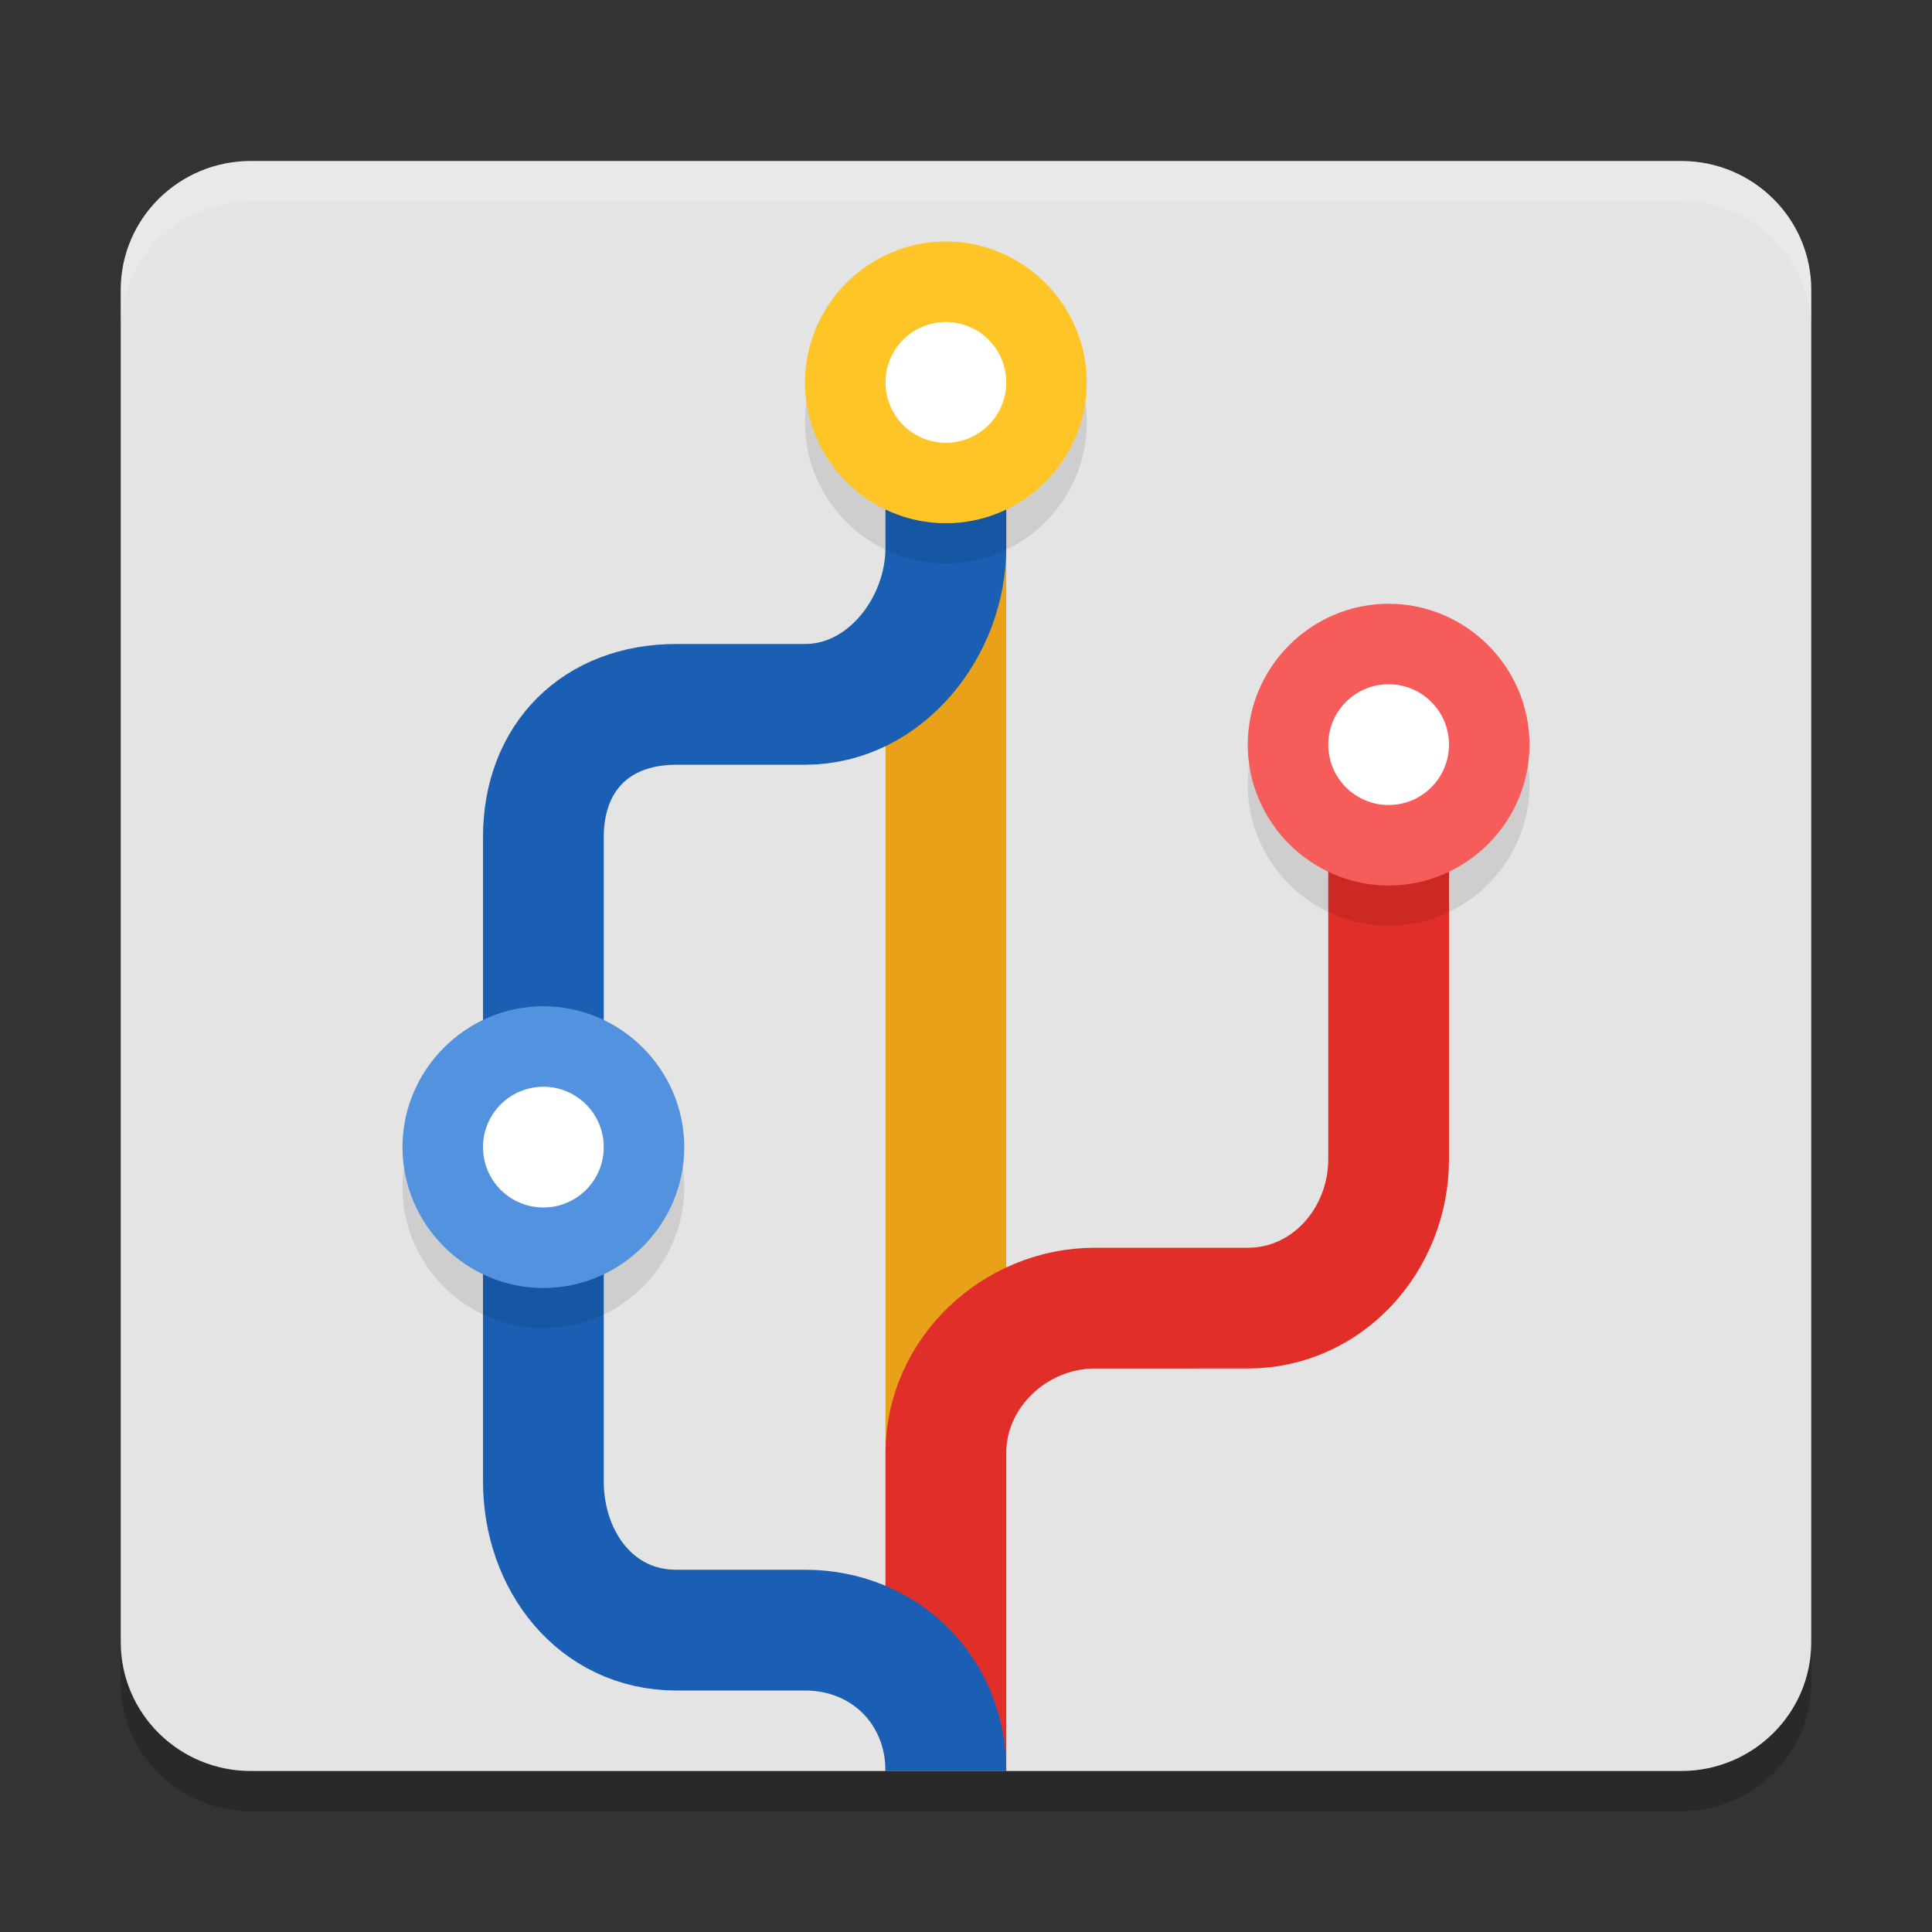 <svg xmlns="http://www.w3.org/2000/svg" width="48" height="48" version="1.1">
 <rect width="100%" height="100%" fill="#333333" stroke="none"/>
 <path style="opacity:0.2" d="M 6.231,5 H 41.769 C 43.553,5 45,6.433 45,8.2 V 41.8 C 45,43.567 43.553,45 41.769,45 H 6.231 C 4.447,45 3,43.567 3,41.8 V 8.2 C 3,6.433 4.447,5 6.231,5 Z m 0,0"/>
 <path style="fill:#e4e4e4" d="M 6.231,4 H 41.769 C 43.553,4 45,5.433 45,7.2 V 40.8 C 45,42.567 43.553,44 41.769,44 H 6.231 C 4.447,44 3,42.567 3,40.8 V 7.2 C 3,5.433 4.447,4 6.231,4 Z m 0,0"/>
 <path style="fill:none;stroke:#e9a119;stroke-width:3;stroke-linejoin:round" d="M 23.5,8.8 V 44"/>
 <path style="fill:none;stroke:#e22e28;stroke-width:3" d="m 23.5,44 v -7.9 c 0,-1.988 1.712,-3.6 3.7,-3.6 H 31 c 1.988,0 3.5,-1.712 3.5,-3.7 v -9.6"/>
 <path style="fill:none;stroke:#1a5fb4;stroke-width:3;stroke-linejoin:round" d="m 23.5,44 c 0,-1.988 -1.512,-3.5 -3.5,-3.5 h -3.2 c -1.988,0 -3.3,-1.712 -3.3,-3.7 v -16 c 0,-1.988 1.312,-3.3 3.3,-3.3 H 20 c 1.988,0 3.5,-1.913 3.5,-3.9 v -2.4"/>
 <path style="opacity:0.1" d="M 23.5,7 C 21.577,7 20,8.577 20,10.5 20,12.423 21.577,14 23.5,14 25.423,14 27,12.423 27,10.5 27,8.577 25.423,7 23.5,7 Z m 11,9 C 32.577,16 31,17.577 31,19.5 31,21.423 32.577,23 34.5,23 36.423,23 38,21.423 38,19.5 38,17.577 36.423,16 34.5,16 Z m -21,10 C 11.577,26 10,27.577 10,29.5 10,31.423 11.577,33 13.5,33 15.423,33 17,31.423 17,29.5 17,27.577 15.423,26 13.5,26 Z"/>
 <path style="fill:#f65d5a" d="M 31,18.5 C 31,16.577 32.577,15 34.5,15 36.423,15 38,16.577 38,18.5 38,20.423 36.423,22 34.5,22 32.577,22 31,20.423 31,18.5 Z m 0,0"/>
 <path style="fill:#ffffff" d="M 36,18.5 C 36,19.329 35.329,20 34.5,20 33.671,20 33,19.329 33,18.5 33,17.671 33.671,17 34.5,17 c 0.829,0 1.5,0.671 1.5,1.5 z m 0,0"/>
 <path style="fill:#5292de" d="M 10,28.5 C 10,30.423 11.577,32 13.5,32 15.423,32 17,30.423 17,28.5 17,26.577 15.423,25 13.5,25 11.577,25 10,26.577 10,28.5 Z m 0,0"/>
 <path style="fill:#ffffff" d="M 15,28.5 C 15,29.329 14.329,30 13.5,30 12.671,30 12,29.329 12,28.5 12,27.671 12.671,27 13.5,27 c 0.829,0 1.5,0.671 1.5,1.5 z m 0,0"/>
 <path style="fill:#ffc425" d="M 20,9.5 C 20,11.423 21.577,13 23.5,13 25.423,13 27,11.423 27,9.5 27,7.577 25.423,6 23.5,6 21.577,6 20,7.577 20,9.5 Z m 0,0"/>
 <path style="fill:#ffffff" d="M 25,9.5 C 25,10.329 24.329,11 23.5,11 22.671,11 22,10.329 22,9.5 22,8.671 22.671,8 23.5,8 24.329,8 25,8.671 25,9.5 Z m 0,0"/>
 <path style="fill:#ffffff;opacity:0.2" d="M 6.23 4 C 4.446 4 3 5.432 3 7.199 L 3 8.199 C 3 6.432 4.446 5 6.23 5 L 41.77 5 C 43.554 5 45 6.432 45 8.199 L 45 7.199 C 45 5.432 43.554 4 41.77 4 L 6.23 4 z"/>
</svg>
